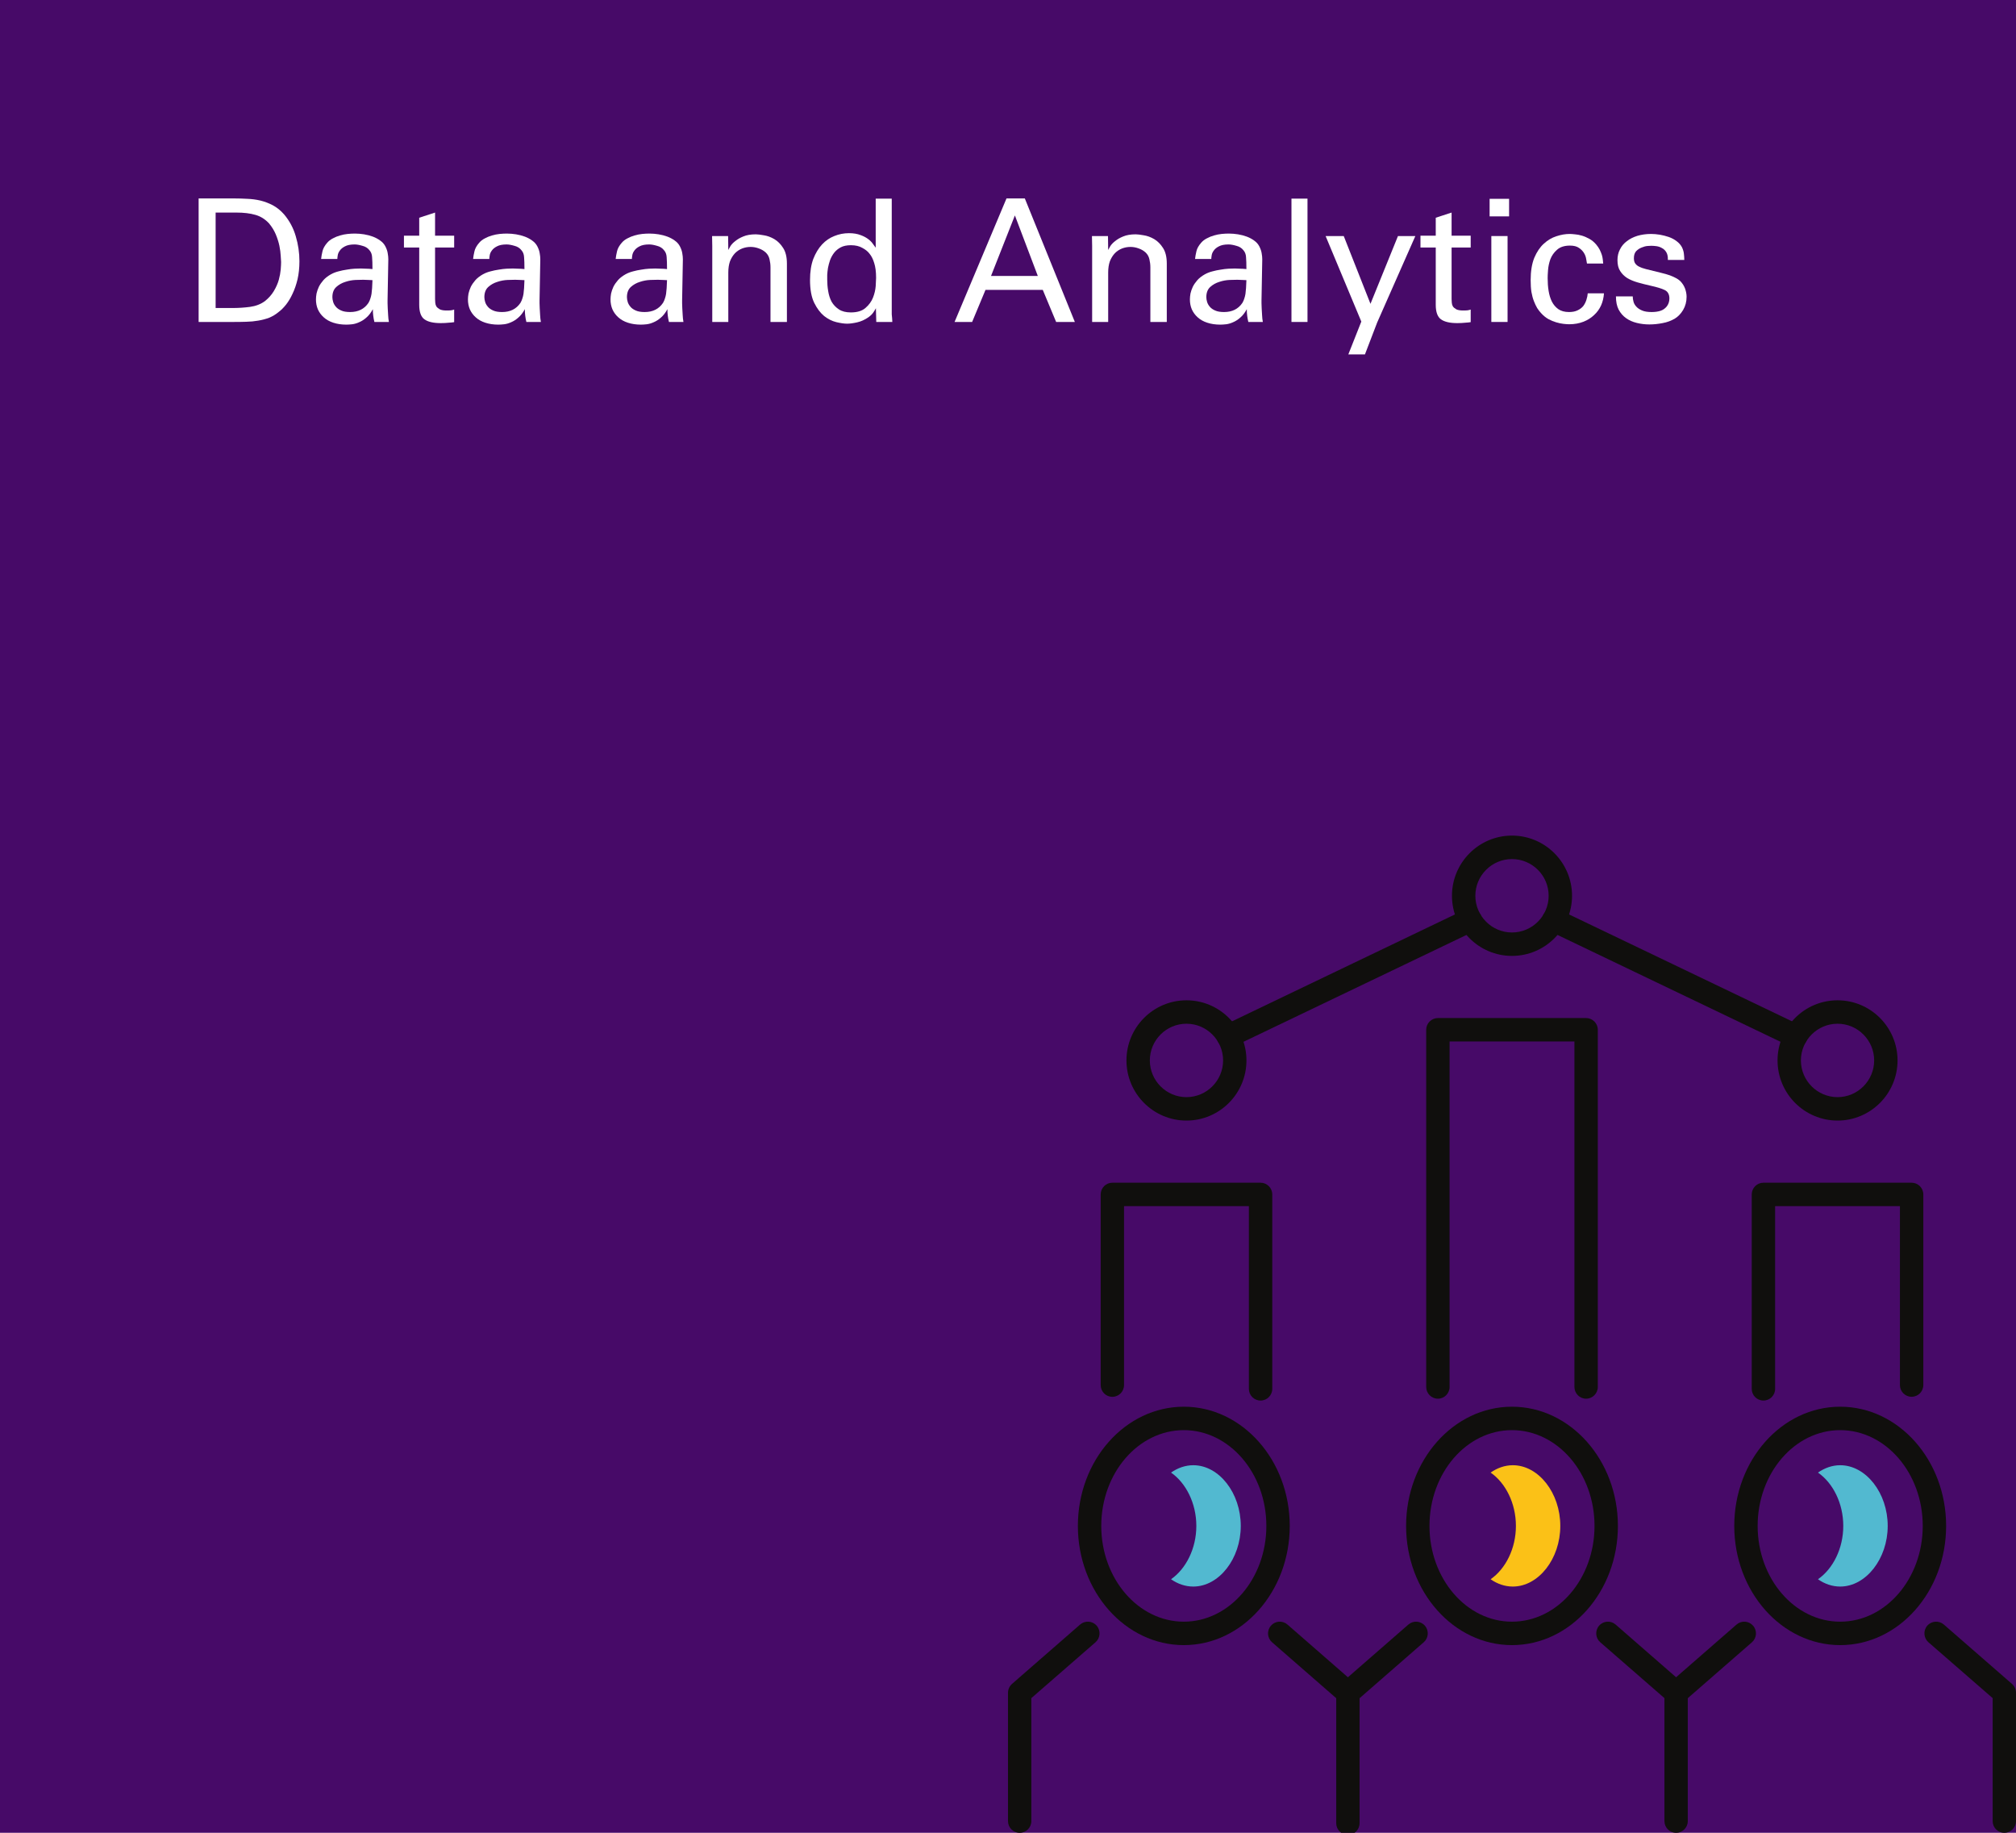 <?xml version="1.0" encoding="UTF-8"?>
<svg xmlns="http://www.w3.org/2000/svg" xmlns:xlink="http://www.w3.org/1999/xlink" width="165pt" height="150pt" viewBox="0 0 165 150" version="1.2">
<defs>
<g>
<symbol overflow="visible" id="glyph0-0">
<path style="stroke:none;" d="M 3.109 -1.641 L 3.109 -2.578 L 3.891 -2.578 L 3.891 -1.641 Z M 3.156 -3.281 L 3.125 -3.516 C 3.125 -4.035 3.18 -4.41 3.297 -4.641 C 3.367 -4.766 3.453 -4.895 3.547 -5.031 C 3.648 -5.164 3.785 -5.312 3.953 -5.469 C 4.242 -5.75 4.43 -5.973 4.516 -6.141 C 4.598 -6.305 4.641 -6.473 4.641 -6.641 C 4.641 -6.973 4.535 -7.254 4.328 -7.484 C 4.117 -7.711 3.867 -7.828 3.578 -7.828 C 3.297 -7.828 3.047 -7.723 2.828 -7.516 C 2.617 -7.305 2.488 -6.969 2.438 -6.5 L 1.734 -6.609 C 1.797 -7.273 2 -7.758 2.344 -8.062 C 2.695 -8.375 3.125 -8.531 3.625 -8.531 C 4.125 -8.531 4.535 -8.363 4.859 -8.031 C 5.191 -7.695 5.359 -7.25 5.359 -6.688 C 5.359 -6.395 5.301 -6.125 5.188 -5.875 C 5.07 -5.625 4.836 -5.336 4.484 -5.016 C 4.141 -4.703 3.938 -4.457 3.875 -4.281 C 3.82 -4.094 3.797 -3.758 3.797 -3.281 Z M 6.469 -0.703 L 6.469 -9.344 L 0.703 -9.344 L 0.703 -0.703 Z M 7.172 -10.047 L 7.172 0 L 0 0 L 0 -10.047 Z M 7.172 -10.047 "/>
</symbol>
<symbol overflow="visible" id="glyph0-1">
<path style="stroke:none;" d="M 1.234 -10.109 L 4.156 -10.109 C 4.488 -10.109 4.836 -10.098 5.203 -10.078 C 5.566 -10.066 5.926 -10.02 6.281 -9.938 C 6.633 -9.852 6.977 -9.723 7.312 -9.547 C 7.645 -9.367 7.953 -9.117 8.234 -8.797 C 8.68 -8.266 9 -7.664 9.188 -7 C 9.383 -6.344 9.484 -5.664 9.484 -4.969 C 9.484 -4.426 9.43 -3.93 9.328 -3.484 C 9.223 -3.047 9.086 -2.656 8.922 -2.312 C 8.766 -1.969 8.586 -1.672 8.391 -1.422 C 8.191 -1.172 7.992 -0.973 7.797 -0.828 C 7.547 -0.617 7.281 -0.457 7 -0.344 C 6.719 -0.238 6.422 -0.16 6.109 -0.109 C 5.805 -0.055 5.484 -0.023 5.141 -0.016 C 4.805 -0.004 4.453 0 4.078 0 L 1.234 0 Z M 2.625 -1.141 L 4 -1.141 C 4.488 -1.141 4.969 -1.172 5.438 -1.234 C 5.906 -1.297 6.312 -1.453 6.656 -1.703 C 6.969 -1.953 7.211 -2.227 7.391 -2.531 C 7.578 -2.844 7.711 -3.148 7.797 -3.453 C 7.879 -3.754 7.93 -4.035 7.953 -4.297 C 7.973 -4.555 7.984 -4.758 7.984 -4.906 C 7.984 -5 7.973 -5.164 7.953 -5.406 C 7.941 -5.656 7.906 -5.93 7.844 -6.234 C 7.781 -6.535 7.68 -6.848 7.547 -7.172 C 7.41 -7.492 7.227 -7.789 7 -8.062 C 6.676 -8.414 6.301 -8.648 5.875 -8.766 C 5.445 -8.891 4.926 -8.953 4.312 -8.953 L 2.625 -8.953 Z M 2.625 -1.141 "/>
</symbol>
<symbol overflow="visible" id="glyph0-2">
<path style="stroke:none;" d="M 5.516 0 C 5.473 -0.176 5.441 -0.348 5.422 -0.516 C 5.398 -0.68 5.391 -0.859 5.391 -1.047 C 5.234 -0.754 5.055 -0.523 4.859 -0.359 C 4.672 -0.191 4.477 -0.066 4.281 0.016 C 4.082 0.109 3.891 0.164 3.703 0.188 C 3.523 0.207 3.363 0.219 3.219 0.219 C 2.82 0.219 2.469 0.164 2.156 0.062 C 1.844 -0.039 1.582 -0.188 1.375 -0.375 C 1.164 -0.562 1.004 -0.781 0.891 -1.031 C 0.785 -1.281 0.734 -1.551 0.734 -1.844 C 0.734 -1.988 0.75 -2.148 0.781 -2.328 C 0.82 -2.504 0.883 -2.688 0.969 -2.875 C 1.062 -3.062 1.188 -3.242 1.344 -3.422 C 1.5 -3.598 1.707 -3.758 1.969 -3.906 C 2.156 -4.008 2.359 -4.086 2.578 -4.141 C 2.805 -4.203 3.031 -4.25 3.25 -4.281 C 3.477 -4.32 3.691 -4.348 3.891 -4.359 C 4.098 -4.367 4.27 -4.375 4.406 -4.375 C 4.57 -4.375 4.719 -4.367 4.844 -4.359 C 4.977 -4.359 5.148 -4.348 5.359 -4.328 C 5.359 -4.754 5.348 -5.082 5.328 -5.312 C 5.316 -5.539 5.242 -5.727 5.109 -5.875 C 4.973 -6.051 4.781 -6.172 4.531 -6.234 C 4.289 -6.305 4.078 -6.344 3.891 -6.344 C 3.555 -6.344 3.297 -6.289 3.109 -6.188 C 2.922 -6.094 2.781 -5.977 2.688 -5.844 C 2.594 -5.719 2.535 -5.586 2.516 -5.453 C 2.492 -5.316 2.484 -5.219 2.484 -5.156 L 1.156 -5.156 C 1.176 -5.344 1.211 -5.551 1.266 -5.781 C 1.316 -6.008 1.445 -6.242 1.656 -6.484 C 1.781 -6.629 1.938 -6.75 2.125 -6.844 C 2.312 -6.945 2.504 -7.023 2.703 -7.078 C 2.91 -7.141 3.117 -7.18 3.328 -7.203 C 3.535 -7.223 3.734 -7.234 3.922 -7.234 C 4.172 -7.234 4.422 -7.211 4.672 -7.172 C 4.93 -7.129 5.172 -7.066 5.391 -6.984 C 5.617 -6.898 5.82 -6.789 6 -6.656 C 6.176 -6.531 6.312 -6.379 6.406 -6.203 C 6.52 -5.984 6.586 -5.785 6.609 -5.609 C 6.641 -5.441 6.656 -5.281 6.656 -5.125 L 6.594 -1.766 C 6.594 -1.734 6.594 -1.656 6.594 -1.531 C 6.594 -1.414 6.598 -1.273 6.609 -1.109 C 6.617 -0.941 6.629 -0.758 6.641 -0.562 C 6.648 -0.363 6.672 -0.176 6.703 0 Z M 5.359 -3.422 C 5.242 -3.43 5.129 -3.438 5.016 -3.438 C 4.898 -3.445 4.766 -3.453 4.609 -3.453 C 4.473 -3.453 4.266 -3.445 3.984 -3.438 C 3.703 -3.426 3.422 -3.375 3.141 -3.281 C 2.859 -3.195 2.609 -3.055 2.391 -2.859 C 2.18 -2.66 2.078 -2.383 2.078 -2.031 C 2.078 -1.914 2.098 -1.785 2.141 -1.641 C 2.18 -1.504 2.254 -1.375 2.359 -1.25 C 2.461 -1.125 2.609 -1.02 2.797 -0.938 C 2.984 -0.852 3.227 -0.812 3.531 -0.812 C 4.195 -0.812 4.695 -1.062 5.031 -1.562 C 5.102 -1.688 5.156 -1.805 5.188 -1.922 C 5.227 -2.035 5.258 -2.16 5.281 -2.297 C 5.301 -2.43 5.316 -2.586 5.328 -2.766 C 5.336 -2.941 5.348 -3.16 5.359 -3.422 Z M 5.359 -3.422 "/>
</symbol>
<symbol overflow="visible" id="glyph0-3">
<path style="stroke:none;" d="M 0.156 -7.062 L 1.406 -7.062 L 1.406 -8.531 L 2.703 -8.953 L 2.703 -7.062 L 4.266 -7.062 L 4.266 -6.094 L 2.703 -6.094 L 2.703 -1.875 C 2.703 -1.789 2.707 -1.691 2.719 -1.578 C 2.727 -1.461 2.758 -1.359 2.812 -1.266 C 2.875 -1.18 2.969 -1.102 3.094 -1.031 C 3.227 -0.969 3.41 -0.938 3.641 -0.938 C 3.773 -0.938 3.898 -0.941 4.016 -0.953 C 4.129 -0.973 4.211 -0.992 4.266 -1.016 L 4.266 0.016 C 4.148 0.035 4 0.051 3.812 0.062 C 3.633 0.082 3.422 0.094 3.172 0.094 C 2.566 0.094 2.117 -0.008 1.828 -0.219 C 1.547 -0.426 1.406 -0.82 1.406 -1.406 L 1.406 -6.094 L 0.156 -6.094 Z M 0.156 -7.062 "/>
</symbol>
<symbol overflow="visible" id="glyph0-4">
<path style="stroke:none;" d=""/>
</symbol>
<symbol overflow="visible" id="glyph0-5">
<path style="stroke:none;" d="M 1.281 -6.219 L 1.266 -7.031 L 2.578 -7.031 L 2.594 -5.891 C 2.625 -5.953 2.68 -6.055 2.766 -6.203 C 2.859 -6.348 2.992 -6.488 3.172 -6.625 C 3.348 -6.77 3.566 -6.895 3.828 -7 C 4.098 -7.113 4.438 -7.172 4.844 -7.172 C 5 -7.172 5.219 -7.145 5.5 -7.094 C 5.789 -7.051 6.078 -6.945 6.359 -6.781 C 6.641 -6.613 6.879 -6.375 7.078 -6.062 C 7.285 -5.75 7.391 -5.32 7.391 -4.781 L 7.391 0 L 6.047 0 L 6.047 -4.469 C 6.047 -4.695 6.02 -4.914 5.969 -5.125 C 5.926 -5.332 5.828 -5.516 5.672 -5.672 C 5.504 -5.828 5.312 -5.941 5.094 -6.016 C 4.875 -6.098 4.648 -6.141 4.422 -6.141 C 4.18 -6.141 3.953 -6.098 3.734 -6.016 C 3.516 -5.93 3.316 -5.801 3.141 -5.625 C 2.973 -5.445 2.836 -5.227 2.734 -4.969 C 2.641 -4.707 2.594 -4.398 2.594 -4.047 L 2.594 0 L 1.281 0 Z M 1.281 -6.219 "/>
</symbol>
<symbol overflow="visible" id="glyph0-6">
<path style="stroke:none;" d="M 6.109 -10.094 L 7.422 -10.094 L 7.422 -1.125 C 7.422 -1.082 7.422 -1.016 7.422 -0.922 C 7.422 -0.836 7.422 -0.738 7.422 -0.625 C 7.43 -0.52 7.441 -0.41 7.453 -0.297 C 7.461 -0.191 7.469 -0.094 7.469 0 L 6.156 0 L 6.125 -1.125 C 6.07 -1.02 6 -0.898 5.906 -0.766 C 5.82 -0.641 5.688 -0.508 5.5 -0.375 C 5.207 -0.176 4.906 -0.039 4.594 0.031 C 4.281 0.102 4.004 0.141 3.766 0.141 C 3.535 0.141 3.242 0.098 2.891 0.016 C 2.547 -0.066 2.211 -0.234 1.891 -0.484 C 1.578 -0.742 1.305 -1.102 1.078 -1.562 C 0.848 -2.031 0.734 -2.656 0.734 -3.438 C 0.734 -4.102 0.82 -4.676 1 -5.156 C 1.188 -5.633 1.426 -6.031 1.719 -6.344 C 2.008 -6.656 2.344 -6.883 2.719 -7.031 C 3.102 -7.188 3.504 -7.266 3.922 -7.266 C 4.297 -7.266 4.613 -7.211 4.875 -7.109 C 5.133 -7.016 5.348 -6.898 5.516 -6.766 C 5.68 -6.641 5.805 -6.508 5.891 -6.375 C 5.984 -6.238 6.055 -6.141 6.109 -6.078 Z M 6.141 -3.609 C 6.141 -4.117 6.086 -4.523 5.984 -4.828 C 5.891 -5.141 5.766 -5.391 5.609 -5.578 C 5.473 -5.766 5.273 -5.926 5.016 -6.062 C 4.766 -6.207 4.453 -6.281 4.078 -6.281 C 3.742 -6.281 3.469 -6.223 3.25 -6.109 C 3.031 -5.992 2.848 -5.844 2.703 -5.656 C 2.566 -5.477 2.457 -5.281 2.375 -5.062 C 2.301 -4.844 2.242 -4.629 2.203 -4.422 C 2.172 -4.211 2.148 -4.02 2.141 -3.844 C 2.141 -3.664 2.141 -3.539 2.141 -3.469 C 2.141 -3.164 2.164 -2.852 2.219 -2.531 C 2.27 -2.207 2.363 -1.914 2.5 -1.656 C 2.645 -1.406 2.844 -1.195 3.094 -1.031 C 3.344 -0.863 3.672 -0.781 4.078 -0.781 C 4.586 -0.781 4.984 -0.898 5.266 -1.141 C 5.555 -1.391 5.766 -1.676 5.891 -2 C 6.016 -2.32 6.086 -2.633 6.109 -2.938 C 6.129 -3.25 6.141 -3.473 6.141 -3.609 Z M 6.141 -3.609 "/>
</symbol>
<symbol overflow="visible" id="glyph0-7">
<path style="stroke:none;" d="M 4.375 -10.109 L 5.875 -10.109 L 9.969 0 L 8.438 0 L 7.344 -2.625 L 2.656 -2.625 L 1.562 0 L 0.125 0 Z M 3.109 -3.766 L 6.938 -3.766 L 5.062 -8.719 Z M 3.109 -3.766 "/>
</symbol>
<symbol overflow="visible" id="glyph0-8">
<path style="stroke:none;" d="M 1.266 -10.094 L 2.578 -10.094 L 2.578 0 L 1.266 0 Z M 1.266 -10.094 "/>
</symbol>
<symbol overflow="visible" id="glyph0-9">
<path style="stroke:none;" d="M 4.391 0.047 L 3.391 2.656 L 2.031 2.656 L 3.094 -0.031 L 0.172 -7.031 L 1.656 -7.031 L 3.844 -1.484 L 6.094 -7.031 L 7.516 -7.031 Z M 4.391 0.047 "/>
</symbol>
<symbol overflow="visible" id="glyph0-10">
<path style="stroke:none;" d="M 1.156 -10.078 L 2.75 -10.078 L 2.75 -8.641 L 1.156 -8.641 Z M 1.297 -7.031 L 2.625 -7.031 L 2.625 0 L 1.297 0 Z M 1.297 -7.031 "/>
</symbol>
<symbol overflow="visible" id="glyph0-11">
<path style="stroke:none;" d="M 5.234 -4.781 C 5.223 -4.863 5.203 -4.984 5.172 -5.141 C 5.148 -5.305 5.094 -5.469 5 -5.625 C 4.906 -5.789 4.766 -5.938 4.578 -6.062 C 4.398 -6.188 4.156 -6.25 3.844 -6.25 C 3.383 -6.25 3.031 -6.133 2.781 -5.906 C 2.531 -5.688 2.348 -5.426 2.234 -5.125 C 2.129 -4.82 2.066 -4.523 2.047 -4.234 C 2.023 -3.941 2.016 -3.727 2.016 -3.594 C 2.016 -3.227 2.039 -2.879 2.094 -2.547 C 2.145 -2.223 2.234 -1.93 2.359 -1.672 C 2.492 -1.41 2.672 -1.203 2.891 -1.047 C 3.117 -0.891 3.41 -0.812 3.766 -0.812 C 4.047 -0.812 4.281 -0.859 4.469 -0.953 C 4.664 -1.047 4.82 -1.164 4.938 -1.312 C 5.051 -1.469 5.133 -1.633 5.188 -1.812 C 5.25 -2 5.285 -2.176 5.297 -2.344 L 6.625 -2.344 C 6.602 -1.988 6.523 -1.66 6.391 -1.359 C 6.254 -1.055 6.062 -0.789 5.812 -0.562 C 5.57 -0.332 5.281 -0.148 4.938 -0.016 C 4.594 0.117 4.207 0.188 3.781 0.188 C 3.656 0.188 3.5 0.176 3.312 0.156 C 3.125 0.133 2.926 0.094 2.719 0.031 C 2.508 -0.031 2.297 -0.117 2.078 -0.234 C 1.859 -0.359 1.656 -0.523 1.469 -0.734 C 1.363 -0.848 1.258 -0.984 1.156 -1.141 C 1.062 -1.305 0.973 -1.492 0.891 -1.703 C 0.805 -1.922 0.738 -2.172 0.688 -2.453 C 0.645 -2.734 0.625 -3.055 0.625 -3.422 C 0.625 -4.148 0.723 -4.758 0.922 -5.25 C 1.129 -5.738 1.391 -6.125 1.703 -6.406 C 2.016 -6.695 2.359 -6.898 2.734 -7.016 C 3.109 -7.141 3.473 -7.203 3.828 -7.203 C 3.93 -7.203 4.07 -7.191 4.25 -7.172 C 4.426 -7.16 4.617 -7.125 4.828 -7.062 C 5.035 -7 5.238 -6.91 5.438 -6.797 C 5.633 -6.691 5.816 -6.539 5.984 -6.344 C 6.109 -6.195 6.207 -6.051 6.281 -5.906 C 6.352 -5.758 6.41 -5.617 6.453 -5.484 C 6.492 -5.348 6.52 -5.219 6.531 -5.094 C 6.539 -4.969 6.551 -4.863 6.562 -4.781 Z M 5.234 -4.781 "/>
</symbol>
<symbol overflow="visible" id="glyph0-12">
<path style="stroke:none;" d="M 1.984 -2.094 C 1.984 -1.957 2.004 -1.812 2.047 -1.656 C 2.086 -1.508 2.164 -1.375 2.281 -1.25 C 2.395 -1.125 2.551 -1.02 2.75 -0.938 C 2.945 -0.852 3.207 -0.812 3.531 -0.812 C 3.801 -0.812 4.035 -0.844 4.234 -0.906 C 4.441 -0.969 4.617 -1.086 4.766 -1.266 C 4.91 -1.453 4.984 -1.672 4.984 -1.922 C 4.984 -2.254 4.859 -2.484 4.609 -2.609 C 4.359 -2.734 3.969 -2.852 3.438 -2.969 C 3.07 -3.051 2.723 -3.141 2.391 -3.234 C 2.066 -3.328 1.781 -3.445 1.531 -3.594 C 1.289 -3.75 1.098 -3.941 0.953 -4.172 C 0.805 -4.398 0.734 -4.695 0.734 -5.062 C 0.734 -5.383 0.801 -5.676 0.938 -5.938 C 1.07 -6.207 1.258 -6.43 1.5 -6.609 C 1.738 -6.797 2.023 -6.941 2.359 -7.047 C 2.703 -7.148 3.078 -7.203 3.484 -7.203 C 3.711 -7.203 3.953 -7.18 4.203 -7.141 C 4.453 -7.098 4.695 -7.035 4.938 -6.953 C 5.176 -6.867 5.391 -6.754 5.578 -6.609 C 5.766 -6.473 5.91 -6.305 6.016 -6.109 C 6.109 -5.91 6.16 -5.727 6.172 -5.562 C 6.191 -5.395 6.203 -5.234 6.203 -5.078 L 4.859 -5.078 C 4.867 -5.336 4.828 -5.547 4.734 -5.703 C 4.641 -5.859 4.52 -5.973 4.375 -6.047 C 4.238 -6.129 4.086 -6.18 3.922 -6.203 C 3.766 -6.223 3.625 -6.234 3.5 -6.234 C 3.457 -6.234 3.359 -6.227 3.203 -6.219 C 3.047 -6.207 2.883 -6.164 2.719 -6.094 C 2.551 -6.031 2.398 -5.93 2.266 -5.797 C 2.141 -5.66 2.078 -5.469 2.078 -5.219 C 2.078 -5.051 2.109 -4.914 2.172 -4.812 C 2.242 -4.707 2.332 -4.625 2.438 -4.562 C 2.539 -4.508 2.645 -4.461 2.75 -4.422 C 2.863 -4.391 2.969 -4.359 3.062 -4.328 C 3.551 -4.211 3.953 -4.113 4.266 -4.031 C 4.578 -3.957 4.832 -3.883 5.031 -3.812 C 5.227 -3.738 5.391 -3.664 5.516 -3.594 C 5.641 -3.531 5.754 -3.453 5.859 -3.359 C 6.047 -3.172 6.18 -2.961 6.266 -2.734 C 6.348 -2.504 6.391 -2.281 6.391 -2.062 C 6.391 -1.664 6.297 -1.305 6.109 -0.984 C 5.922 -0.672 5.695 -0.438 5.438 -0.281 C 5.125 -0.094 4.785 0.031 4.422 0.094 C 4.066 0.164 3.707 0.203 3.344 0.203 C 2.988 0.203 2.645 0.16 2.312 0.078 C 1.977 -0.004 1.688 -0.133 1.438 -0.312 C 1.188 -0.488 0.984 -0.723 0.828 -1.016 C 0.68 -1.305 0.609 -1.664 0.609 -2.094 Z M 1.984 -2.094 "/>
</symbol>
</g>
<clipPath id="clip1">
  <path d="M 82.5 132 L 90 132 L 90 150 L 82.5 150 Z M 82.5 132 "/>
</clipPath>
<clipPath id="clip2">
  <path d="M 118 68.324 L 129 68.324 L 129 79 L 118 79 Z M 118 68.324 "/>
</clipPath>
</defs>
<g id="surface1">
<rect x="0" y="0" width="165" height="150" style="fill:rgb(100%,100%,100%);fill-opacity:1;stroke:none;"/>
<rect x="0" y="0" width="165" height="150" style="fill:rgb(100%,100%,100%);fill-opacity:1;stroke:none;"/>
<rect x="0" y="0" width="165" height="150" style="fill:rgb(27.84%,3.92%,40.779%);fill-opacity:1;stroke:none;"/>
<path style=" stroke:none;fill-rule:nonzero;fill:rgb(6.27%,5.879%,5.099%);fill-opacity:1;" d="M 164.043 150.004 C 163.516 150.004 163.09 149.574 163.09 149.047 L 163.09 138.98 L 157.832 134.406 C 157.438 134.059 157.391 133.453 157.738 133.051 C 158.086 132.652 158.691 132.609 159.094 132.957 L 164.676 137.82 C 164.879 138.004 165 138.266 165 138.543 L 165 149.047 C 165 149.574 164.57 150.004 164.043 150.004 "/>
<path style=" stroke:none;fill-rule:nonzero;fill:rgb(6.27%,5.879%,5.099%);fill-opacity:1;" d="M 137.184 139.504 C 136.91 139.504 136.648 139.391 136.457 139.176 C 136.109 138.773 136.152 138.168 136.551 137.82 L 142.129 132.957 C 142.531 132.609 143.133 132.652 143.48 133.051 C 143.832 133.453 143.785 134.059 143.391 134.406 L 137.809 139.27 C 137.625 139.426 137.406 139.504 137.184 139.504 "/>
<g clip-path="url(#clip1)" clip-rule="nonzero">
<path style=" stroke:none;fill-rule:nonzero;fill:rgb(6.27%,5.879%,5.099%);fill-opacity:1;" d="M 83.457 150.004 C 82.93 150.004 82.5 149.574 82.5 149.047 L 82.5 138.543 C 82.5 138.266 82.621 138.004 82.824 137.82 L 88.402 132.957 C 88.809 132.609 89.414 132.652 89.758 133.051 C 90.105 133.453 90.059 134.059 89.664 134.406 L 84.41 138.98 L 84.41 149.047 C 84.41 149.574 83.98 150.004 83.457 150.004 "/>
</g>
<path style=" stroke:none;fill-rule:nonzero;fill:rgb(6.27%,5.879%,5.099%);fill-opacity:1;" d="M 110.316 139.504 C 110.094 139.504 109.875 139.426 109.691 139.27 L 104.109 134.406 C 103.715 134.059 103.668 133.453 104.02 133.051 C 104.367 132.652 104.969 132.609 105.371 132.957 L 110.949 137.82 C 111.348 138.168 111.391 138.773 111.043 139.176 C 110.852 139.391 110.59 139.504 110.316 139.504 "/>
<path style=" stroke:none;fill-rule:nonzero;fill:rgb(6.27%,5.879%,5.099%);fill-opacity:1;" d="M 110.316 139.504 C 110.051 139.504 109.785 139.391 109.598 139.176 C 109.25 138.773 109.293 138.168 109.691 137.82 L 115.27 132.957 C 115.672 132.609 116.273 132.652 116.621 133.051 C 116.969 133.453 116.926 134.059 116.527 134.406 L 110.949 139.27 C 110.766 139.426 110.543 139.504 110.316 139.504 "/>
<path style=" stroke:none;fill-rule:nonzero;fill:rgb(6.27%,5.879%,5.099%);fill-opacity:1;" d="M 137.184 150.004 C 136.652 150.004 136.227 149.574 136.227 149.047 L 136.227 138.98 L 130.973 134.406 C 130.574 134.059 130.531 133.453 130.879 133.051 C 131.227 132.652 131.828 132.609 132.23 132.957 L 137.809 137.82 C 138.016 138.004 138.137 138.266 138.137 138.543 L 138.137 149.047 C 138.137 149.574 137.707 150.004 137.184 150.004 "/>
<path style=" stroke:none;fill-rule:nonzero;fill:rgb(6.27%,5.879%,5.099%);fill-opacity:1;" d="M 110.316 150.176 C 109.793 150.176 109.363 149.746 109.363 149.215 L 109.363 138.543 C 109.363 138.016 109.793 137.586 110.316 137.586 C 110.848 137.586 111.273 138.016 111.273 138.543 L 111.273 149.215 C 111.273 149.746 110.848 150.176 110.316 150.176 "/>
<path style=" stroke:none;fill-rule:nonzero;fill:rgb(6.27%,5.879%,5.099%);fill-opacity:1;" d="M 150.609 117.047 C 146.887 117.047 143.855 120.562 143.855 124.887 C 143.855 129.207 146.887 132.723 150.609 132.723 C 154.336 132.723 157.367 129.207 157.367 124.887 C 157.367 120.562 154.336 117.047 150.609 117.047 Z M 150.609 134.641 C 145.832 134.641 141.941 130.266 141.941 124.887 C 141.941 119.504 145.832 115.129 150.609 115.129 C 155.395 115.129 159.281 119.504 159.281 124.887 C 159.281 130.266 155.395 134.641 150.609 134.641 "/>
<path style=" stroke:none;fill-rule:nonzero;fill:rgb(32.159%,72.549%,81.569%);fill-opacity:1;" d="M 150.609 119.918 C 149.961 119.918 149.34 120.141 148.793 120.52 C 150.016 121.367 150.863 123.027 150.863 124.887 C 150.863 126.742 150.016 128.402 148.793 129.25 C 149.34 129.633 149.961 129.848 150.609 129.848 C 152.719 129.848 154.5 127.574 154.5 124.887 C 154.5 122.191 152.719 119.918 150.609 119.918 "/>
<path style=" stroke:none;fill-rule:nonzero;fill:rgb(98.43%,75.69%,9.019%);fill-opacity:1;" d="M 123.816 119.918 C 123.168 119.918 122.547 120.141 122 120.52 C 123.223 121.367 124.07 123.027 124.07 124.887 C 124.07 126.742 123.223 128.402 122 129.25 C 122.547 129.633 123.168 129.848 123.816 129.848 C 125.926 129.848 127.703 127.574 127.703 124.887 C 127.703 122.191 125.926 119.918 123.816 119.918 "/>
<path style=" stroke:none;fill-rule:nonzero;fill:rgb(32.159%,72.549%,81.569%);fill-opacity:1;" d="M 97.664 119.918 C 97.012 119.918 96.391 120.141 95.844 120.52 C 97.062 121.367 97.914 123.027 97.914 124.887 C 97.914 126.742 97.062 128.402 95.844 129.25 C 96.391 129.633 97.012 129.848 97.664 129.848 C 99.77 129.848 101.551 127.574 101.551 124.887 C 101.551 122.191 99.77 119.918 97.664 119.918 "/>
<path style=" stroke:none;fill-rule:nonzero;fill:rgb(6.27%,5.879%,5.099%);fill-opacity:1;" d="M 123.746 117.047 C 120.023 117.047 116.996 120.562 116.996 124.887 C 116.996 129.207 120.023 132.723 123.746 132.723 C 127.477 132.723 130.504 129.207 130.504 124.887 C 130.504 120.562 127.477 117.047 123.746 117.047 Z M 123.746 134.641 C 118.969 134.641 115.082 130.266 115.082 124.887 C 115.082 119.504 118.969 115.129 123.746 115.129 C 128.527 115.129 132.418 119.504 132.418 124.887 C 132.418 130.266 128.527 134.641 123.746 134.641 "/>
<path style=" stroke:none;fill-rule:nonzero;fill:rgb(6.27%,5.879%,5.099%);fill-opacity:1;" d="M 96.891 117.047 C 93.164 117.047 90.133 120.562 90.133 124.887 C 90.133 129.207 93.164 132.723 96.891 132.723 C 100.613 132.723 103.645 129.207 103.645 124.887 C 103.645 120.562 100.613 117.047 96.891 117.047 Z M 96.891 134.641 C 92.105 134.641 88.219 130.266 88.219 124.887 C 88.219 119.504 92.105 115.129 96.891 115.129 C 101.668 115.129 105.559 119.504 105.559 124.887 C 105.559 130.266 101.668 134.641 96.891 134.641 "/>
<path style=" stroke:none;fill-rule:nonzero;fill:rgb(6.27%,5.879%,5.099%);fill-opacity:1;" d="M 129.816 114.473 C 129.285 114.473 128.859 114.043 128.859 113.512 L 128.859 85.238 L 118.641 85.238 L 118.641 113.512 C 118.641 114.043 118.215 114.473 117.684 114.473 C 117.16 114.473 116.727 114.043 116.727 113.512 L 116.727 84.277 C 116.727 83.75 117.16 83.32 117.684 83.32 L 129.816 83.32 C 130.34 83.32 130.773 83.75 130.773 84.277 L 130.773 113.512 C 130.773 114.043 130.34 114.473 129.816 114.473 "/>
<path style=" stroke:none;fill-rule:nonzero;fill:rgb(6.27%,5.879%,5.099%);fill-opacity:1;" d="M 103.172 114.625 C 102.645 114.625 102.215 114.199 102.215 113.668 L 102.215 98.715 L 91.996 98.715 L 91.996 113.359 C 91.996 113.891 91.57 114.32 91.039 114.32 C 90.512 114.32 90.086 113.891 90.086 113.359 L 90.086 97.758 C 90.086 97.227 90.512 96.797 91.039 96.797 L 103.172 96.797 C 103.699 96.797 104.129 97.227 104.129 97.758 L 104.129 113.668 C 104.129 114.199 103.699 114.625 103.172 114.625 "/>
<path style=" stroke:none;fill-rule:nonzero;fill:rgb(6.27%,5.879%,5.099%);fill-opacity:1;" d="M 144.328 114.625 C 143.801 114.625 143.371 114.199 143.371 113.668 L 143.371 97.758 C 143.371 97.227 143.801 96.797 144.328 96.797 L 156.457 96.797 C 156.984 96.797 157.414 97.227 157.414 97.758 L 157.414 113.359 C 157.414 113.887 156.984 114.316 156.457 114.316 C 155.93 114.316 155.5 113.887 155.5 113.359 L 155.5 98.715 L 145.285 98.715 L 145.285 113.668 C 145.285 114.199 144.855 114.625 144.328 114.625 "/>
<path style=" stroke:none;fill-rule:nonzero;fill:rgb(6.27%,5.879%,5.099%);fill-opacity:1;" d="M 97.105 83.785 C 95.453 83.785 94.109 85.133 94.109 86.789 C 94.109 88.445 95.453 89.793 97.105 89.793 C 98.758 89.793 100.105 88.445 100.105 86.789 C 100.105 85.133 98.758 83.785 97.105 83.785 Z M 97.105 91.711 C 94.398 91.711 92.195 89.504 92.195 86.789 C 92.195 84.074 94.398 81.867 97.105 81.867 C 99.816 81.867 102.016 84.074 102.016 86.789 C 102.016 89.504 99.816 91.711 97.105 91.711 "/>
<path style=" stroke:none;fill-rule:nonzero;fill:rgb(6.27%,5.879%,5.099%);fill-opacity:1;" d="M 150.395 83.785 C 148.742 83.785 147.395 85.133 147.395 86.789 C 147.395 88.445 148.742 89.793 150.395 89.793 C 152.043 89.793 153.391 88.445 153.391 86.789 C 153.391 85.133 152.043 83.785 150.395 83.785 Z M 150.395 91.711 C 147.684 91.711 145.484 89.504 145.484 86.789 C 145.484 84.074 147.684 81.867 150.395 81.867 C 153.102 81.867 155.305 84.074 155.305 86.789 C 155.305 89.504 153.102 91.711 150.395 91.711 "/>
<g clip-path="url(#clip2)" clip-rule="nonzero">
<path style=" stroke:none;fill-rule:nonzero;fill:rgb(6.27%,5.879%,5.099%);fill-opacity:1;" d="M 123.746 70.309 C 122.098 70.309 120.75 71.656 120.75 73.312 C 120.75 74.969 122.098 76.316 123.746 76.316 C 125.402 76.316 126.75 74.969 126.75 73.312 C 126.75 71.656 125.402 70.309 123.746 70.309 Z M 123.746 78.234 C 121.039 78.234 118.836 76.027 118.836 73.312 C 118.836 70.598 121.039 68.387 123.746 68.387 C 126.461 68.387 128.664 70.598 128.664 73.312 C 128.664 76.027 126.461 78.234 123.746 78.234 "/>
</g>
<path style=" stroke:none;fill-rule:nonzero;fill:rgb(6.27%,5.879%,5.099%);fill-opacity:1;" d="M 146.98 85.758 C 146.836 85.758 146.699 85.73 146.562 85.664 L 126.754 76.172 C 126.281 75.938 126.074 75.367 126.305 74.891 C 126.531 74.41 127.109 74.219 127.582 74.438 L 147.391 83.934 C 147.863 84.164 148.07 84.734 147.84 85.215 C 147.68 85.559 147.332 85.758 146.98 85.758 "/>
<path style=" stroke:none;fill-rule:nonzero;fill:rgb(6.27%,5.879%,5.099%);fill-opacity:1;" d="M 100.523 85.758 C 100.168 85.758 99.824 85.559 99.664 85.215 C 99.434 84.734 99.637 84.164 100.113 83.934 L 119.918 74.438 C 120.391 74.215 120.965 74.41 121.195 74.891 C 121.426 75.367 121.219 75.938 120.746 76.172 L 100.941 85.664 C 100.805 85.73 100.668 85.758 100.523 85.758 "/>
<g style="fill:rgb(100%,100%,100%);fill-opacity:1;">
  <use xlink:href="#glyph0-1" x="15.023" y="26.35"/>
</g>
<g style="fill:rgb(100%,100%,100%);fill-opacity:1;">
  <use xlink:href="#glyph0-2" x="25.126" y="26.35"/>
</g>
<g style="fill:rgb(100%,100%,100%);fill-opacity:1;">
  <use xlink:href="#glyph0-3" x="32.905" y="26.35"/>
</g>
<g style="fill:rgb(100%,100%,100%);fill-opacity:1;">
  <use xlink:href="#glyph0-2" x="37.565" y="26.35"/>
</g>
<g style="fill:rgb(100%,100%,100%);fill-opacity:1;">
  <use xlink:href="#glyph0-4" x="45.345" y="26.35"/>
</g>
<g style="fill:rgb(100%,100%,100%);fill-opacity:1;">
  <use xlink:href="#glyph0-2" x="49.234" y="26.35"/>
</g>
<g style="fill:rgb(100%,100%,100%);fill-opacity:1;">
  <use xlink:href="#glyph0-5" x="57.014" y="26.35"/>
</g>
<g style="fill:rgb(100%,100%,100%);fill-opacity:1;">
  <use xlink:href="#glyph0-6" x="65.563" y="26.35"/>
</g>
<g style="fill:rgb(100%,100%,100%);fill-opacity:1;">
  <use xlink:href="#glyph0-4" x="74.112" y="26.35"/>
</g>
<g style="fill:rgb(100%,100%,100%);fill-opacity:1;">
  <use xlink:href="#glyph0-7" x="78.002" y="26.35"/>
</g>
<g style="fill:rgb(100%,100%,100%);fill-opacity:1;">
  <use xlink:href="#glyph0-5" x="88.105" y="26.35"/>
</g>
<g style="fill:rgb(100%,100%,100%);fill-opacity:1;">
  <use xlink:href="#glyph0-2" x="96.654" y="26.35"/>
</g>
<g style="fill:rgb(100%,100%,100%);fill-opacity:1;">
  <use xlink:href="#glyph0-8" x="104.434" y="26.35"/>
</g>
<g style="fill:rgb(100%,100%,100%);fill-opacity:1;">
  <use xlink:href="#glyph0-9" x="108.323" y="26.35"/>
</g>
<g style="fill:rgb(100%,100%,100%);fill-opacity:1;">
  <use xlink:href="#glyph0-3" x="116.103" y="26.35"/>
</g>
<g style="fill:rgb(100%,100%,100%);fill-opacity:1;">
  <use xlink:href="#glyph0-10" x="120.762" y="26.35"/>
</g>
<g style="fill:rgb(100%,100%,100%);fill-opacity:1;">
  <use xlink:href="#glyph0-11" x="124.652" y="26.35"/>
</g>
<g style="fill:rgb(100%,100%,100%);fill-opacity:1;">
  <use xlink:href="#glyph0-12" x="131.648" y="26.35"/>
</g>
</g>
</svg>
